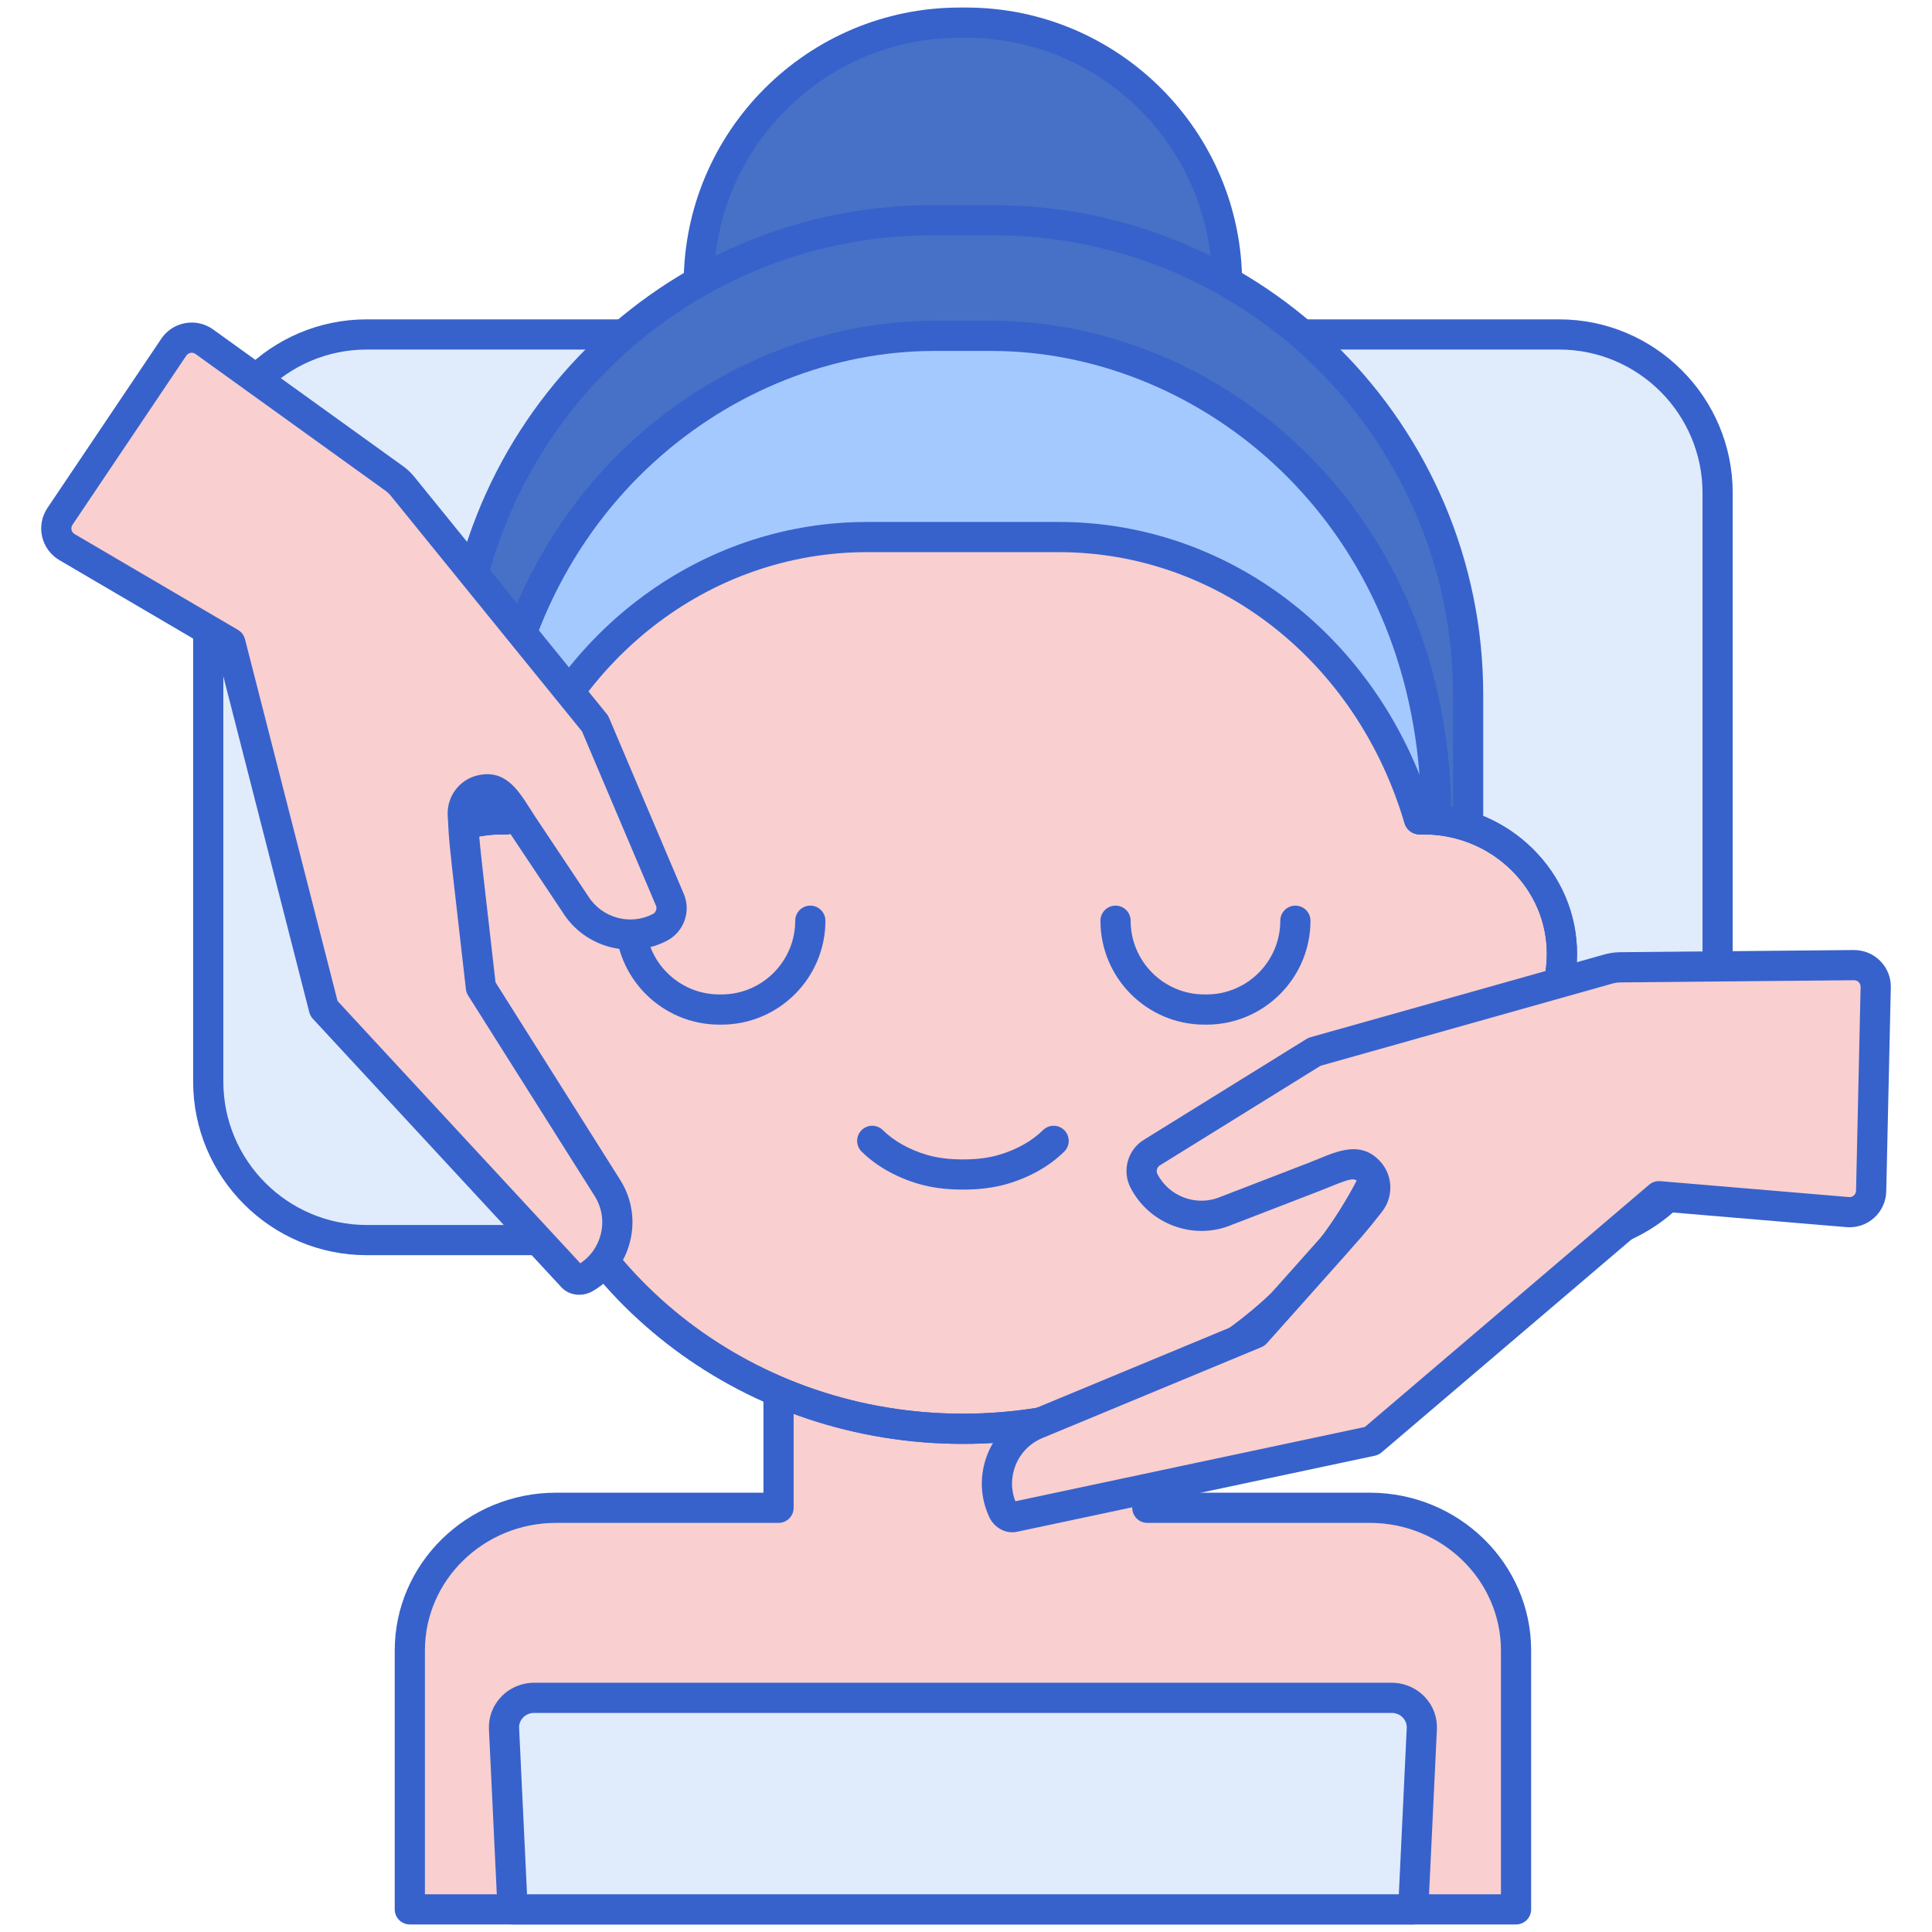 <?xml version="1.0" encoding="utf-8"?>
<!-- Generator: Adobe Illustrator 24.0.0, SVG Export Plug-In . SVG Version: 6.00 Build 0)  -->
<svg version="1.1" id="Layer_1" xmlns="http://www.w3.org/2000/svg" xmlns:xlink="http://www.w3.org/1999/xlink" x="0px" y="0px"
	 viewBox="0 0 256 256" enable-background="new 0 0 256 256" xml:space="preserve">
<g>
	<g>
		<path fill="#E0EBFC" d="M206.593,164.317h-158c-11.598,0-21-9.402-21-21v-78c0-11.598,9.402-21,21-21h158c11.598,0,21,9.402,21,21
			v78C227.593,154.915,218.191,164.317,206.593,164.317z"/>
	</g>
	<g>
		<path fill="#3762CC" d="M206.593,166.317h-158c-12.683,0-23-10.318-23-23v-78c0-12.682,10.317-23,23-23h158
			c12.683,0,23,10.318,23,23v78C229.593,156,219.275,166.317,206.593,166.317z M48.593,46.317c-10.477,0-19,8.523-19,19v78
			c0,10.477,8.523,19,19,19h158c10.477,0,19-8.523,19-19v-78c0-10.477-8.523-19-19-19H48.593z"/>
	</g>
	<g>
		<path fill="#F9CFCF" d="M181.5,199.789h-29.475v-31.377H103.16v31.377H73.685c-10.705,0-19.382,8.467-19.382,18.911V253h146.58
			v-34.3C200.883,208.256,192.205,199.789,181.5,199.789z"/>
	</g>
	<g>
		<path fill="#3762CC" d="M200.883,255H54.303c-1.104,0-2-0.896-2-2v-34.3c0-11.53,9.593-20.911,21.383-20.911h27.475v-29.377
			c0-1.104,0.896-2,2-2h48.866c1.104,0,2,0.896,2,2v29.377h27.475c11.79,0,21.382,9.381,21.382,20.911V253
			C202.883,254.104,201.987,255,200.883,255z M56.303,251h142.58v-32.3c0-9.325-7.798-16.911-17.382-16.911h-29.475
			c-1.104,0-2-0.896-2-2v-29.377H105.16v29.377c0,1.104-0.896,2-2,2H73.686c-9.585,0-17.383,7.586-17.383,16.911V251z"/>
	</g>
	<g>
		<path fill="#E0EBFC" d="M66.787,229.054L67.926,253H187.26l1.139-23.946c0.106-2.224-1.714-4.084-3.996-4.084H70.783
			C68.501,224.97,66.681,226.83,66.787,229.054z"/>
	</g>
	<g>
		<path fill="#4671C6" d="M162.092,90.812H93.094c-0.277,0-0.501-0.224-0.501-0.501V37.572C92.593,18.478,108.071,3,127.165,3h0.856
			c19.094,0,34.572,15.478,34.572,34.572v52.739C162.593,90.587,162.369,90.812,162.092,90.812z"/>
	</g>
	<g>
		<path fill="#3762CC" d="M162.092,92.812H93.094c-1.379,0-2.501-1.122-2.501-2.501V37.572C90.593,17.406,106.999,1,127.165,1h0.856
			c20.165,0,36.571,16.406,36.571,36.572v52.739C164.593,91.689,163.471,92.812,162.092,92.812z M94.593,88.812h66v-51.24
			C160.593,19.612,145.981,5,128.021,5h-0.856c-17.96,0-32.572,14.612-32.572,32.572V88.812z"/>
	</g>
	<g>
		<path fill="#4671C6" d="M131.654,174h-8.123c-34.728,0-62.88-28.152-62.88-62.88V92.062c0-34.728,28.152-62.88,62.88-62.88h8.123
			c34.728,0,62.88,28.152,62.88,62.88v19.057C194.535,145.848,166.382,174,131.654,174z"/>
	</g>
	<g>
		<path fill="#3762CC" d="M131.654,176h-8.123c-35.774,0-64.88-29.105-64.88-64.88V92.063c0-35.775,29.105-64.88,64.88-64.88h8.123
			c35.774,0,64.88,29.105,64.88,64.88v19.057C196.534,146.895,167.429,176,131.654,176z M123.531,31.182
			c-33.569,0-60.88,27.311-60.88,60.88v19.057c0,33.569,27.311,60.88,60.88,60.88h8.123c33.569,0,60.88-27.311,60.88-60.88V92.063
			c0-33.569-27.311-60.88-60.88-60.88H123.531z"/>
	</g>
	<g>
		<path fill="#F9CFCF" d="M188.118,108.556v-5.529c0-32.32-27.098-58.521-60.525-58.521l0,0c-33.427,0-60.525,26.201-60.525,58.521
			v5.529c-10.51-0.208-18.848,7.961-18.848,17.835c0,10.544,9.434,18.884,20.446,17.748c6.246,25.892,30.25,45.182,58.926,45.182
			c28.678,0,52.68-19.292,58.926-45.182c10.997,1.135,20.446-7.19,20.446-17.748C206.965,116.513,198.621,108.348,188.118,108.556z"
			/>
	</g>
	<g>
		<path fill="#3762CC" d="M127.593,191.321c-28.625,0-53.24-18.454-60.453-45.085c-5.348,0.116-10.478-1.775-14.389-5.304
			c-4.15-3.744-6.53-9.044-6.53-14.541c0-5.266,2.103-10.227,5.921-13.971c3.492-3.424,8.023-5.447,12.927-5.81v-3.584
			c0-33.372,28.049-60.521,62.524-60.521c34.477,0,62.525,27.15,62.525,60.521v3.584c4.903,0.362,9.434,2.386,12.927,5.811
			c3.818,3.744,5.921,8.705,5.921,13.969c0,5.497-2.38,10.796-6.528,14.539c-3.914,3.531-9.107,5.401-14.391,5.306
			C180.833,172.868,156.218,191.321,127.593,191.321z M68.669,142.14c0.913,0,1.724,0.625,1.942,1.531
			c6.2,25.701,29.632,43.651,56.981,43.651s50.782-17.95,56.982-43.651c0.235-0.973,1.155-1.628,2.149-1.52
			c4.791,0.494,9.534-1.033,13.033-4.189c3.358-3.03,5.208-7.139,5.208-11.569c0-4.181-1.677-8.128-4.721-11.113
			c-3.2-3.136-7.447-4.806-12.088-4.723c-0.536,0.021-1.056-0.195-1.439-0.571c-0.384-0.376-0.6-0.891-0.6-1.428v-5.529
			c0-31.166-26.254-56.521-58.525-56.521c-32.271,0-58.524,25.355-58.524,56.521v5.529c0,0.537-0.216,1.052-0.6,1.428
			c-0.383,0.376-0.857,0.593-1.44,0.571c-4.58-0.09-8.888,1.586-12.086,4.722c-3.045,2.985-4.722,6.932-4.722,11.114
			c0,4.431,1.851,8.54,5.21,11.57c3.496,3.155,8.242,4.681,13.031,4.188C68.531,142.143,68.601,142.14,68.669,142.14z"/>
	</g>
	<g>
		<path fill="#3762CC" d="M127.594,157.627c-2.235,0-4.184-0.255-5.956-0.781c-2.945-0.875-5.526-2.345-7.466-4.252
			c-0.787-0.774-0.798-2.041-0.023-2.828c0.775-0.787,2.041-0.798,2.828-0.023c1.475,1.45,3.48,2.58,5.8,3.27
			c1.396,0.414,2.973,0.616,4.817,0.616s3.42-0.202,4.816-0.616c2.32-0.688,4.326-1.819,5.801-3.269
			c0.787-0.776,2.053-0.764,2.828,0.023c0.774,0.788,0.764,2.054-0.023,2.828c-1.939,1.908-4.521,3.378-7.467,4.252
			C131.777,157.372,129.829,157.627,127.594,157.627z"/>
	</g>
	<g>
		<path fill="#3762CC" d="M187.26,255H67.926c-1.067,0-1.947-0.838-1.998-1.905l-1.139-23.946c0,0,0,0,0,0
			c-0.076-1.608,0.498-3.14,1.618-4.314c1.13-1.185,2.725-1.864,4.376-1.864h113.62c1.651,0,3.247,0.68,4.377,1.865
			c1.119,1.174,1.692,2.706,1.616,4.314l-1.139,23.946C189.207,254.162,188.327,255,187.26,255z M69.833,251h115.52l1.048-22.042
			c0.024-0.505-0.159-0.989-0.516-1.363c-0.385-0.403-0.91-0.625-1.481-0.625H70.783c-0.571,0-1.098,0.222-1.481,0.625
			c-0.357,0.375-0.541,0.859-0.517,1.364L69.833,251z"/>
	</g>
	<g>
		<path fill="#3762CC" d="M127.593,191.321c-28.625,0-53.24-18.454-60.453-45.085c-5.348,0.116-10.478-1.775-14.389-5.304
			c-4.15-3.744-6.53-9.044-6.53-14.541c0-5.266,2.103-10.227,5.921-13.971c3.492-3.424,8.023-5.447,12.927-5.81v-3.584
			c0-33.372,28.049-60.521,62.524-60.521c34.477,0,62.525,27.15,62.525,60.521v3.584c4.903,0.362,9.434,2.386,12.927,5.811
			c3.818,3.744,5.921,8.705,5.921,13.969c0,5.497-2.38,10.796-6.528,14.539c-3.914,3.531-9.107,5.401-14.391,5.306
			C180.833,172.868,156.218,191.321,127.593,191.321z M68.669,142.14c0.913,0,1.724,0.625,1.942,1.531
			c6.2,25.701,29.632,43.651,56.981,43.651s50.782-17.95,56.982-43.651c0.235-0.973,1.155-1.628,2.149-1.52
			c4.791,0.494,9.534-1.033,13.033-4.189c3.358-3.03,5.208-7.139,5.208-11.569c0-4.181-1.677-8.128-4.721-11.113
			c-3.2-3.136-7.447-4.806-12.088-4.723c-0.536,0.021-1.056-0.195-1.439-0.571c-0.384-0.376-0.6-0.891-0.6-1.428v-5.529
			c0-31.166-26.254-56.521-58.525-56.521c-32.271,0-58.524,25.355-58.524,56.521v5.529c0,0.537-0.216,1.052-0.6,1.428
			c-0.383,0.376-0.857,0.593-1.44,0.571c-4.58-0.09-8.888,1.586-12.086,4.722c-3.045,2.985-4.722,6.932-4.722,11.114
			c0,4.431,1.851,8.54,5.21,11.57c3.496,3.155,8.242,4.681,13.031,4.188C68.531,142.143,68.601,142.14,68.669,142.14z"/>
	</g>
	<g>
		<path fill="#A4C9FF" d="M67.157,108.556c6.376-21.672,25.345-37.395,47.757-37.395h25.358c22.412,0,41.381,15.722,47.757,37.395
			h2.292c0-38.09-28.029-64.052-58.923-64.052h-7.612c-30.904,0-58.923,25.971-58.923,64.052
			C65.659,108.556,66.339,108.556,67.157,108.556z"/>
	</g>
	<g>
		<path fill="#3762CC" d="M190.321,110.556h-2.292c-0.887,0-1.668-0.584-1.919-1.436c-6.327-21.508-24.748-35.959-45.838-35.959
			h-25.358c-21.09,0-39.512,14.451-45.839,35.959c-0.251,0.851-1.032,1.436-1.919,1.436h-2.292c-1.104,0-2-0.896-2-2
			c0-41.345,30.976-66.052,60.923-66.052h7.611c29.947,0,60.923,24.707,60.923,66.052
			C192.321,109.661,191.426,110.556,190.321,110.556z M123.787,46.504c-26.531,0-53.926,20.867-56.694,56.141
			c8.144-20.241,26.745-33.484,47.821-33.484h25.358c21.075,0,39.677,13.243,47.82,33.484
			c-2.769-35.273-30.163-56.141-56.694-56.141H123.787z"/>
	</g>
	<g>
		<path fill="#3762CC" d="M159.876,135.769h-0.292c-7.592,0-13.769-6.177-13.769-13.769c0-1.104,0.896-2,2-2s2,0.896,2,2
			c0,5.386,4.382,9.769,9.769,9.769h0.292c5.387,0,9.769-4.382,9.769-9.769c0-1.104,0.896-2,2-2s2,0.896,2,2
			C173.645,129.592,167.468,135.769,159.876,135.769z"/>
	</g>
	<g>
		<path fill="#3762CC" d="M95.602,135.769H95.31c-7.592,0-13.769-6.177-13.769-13.769c0-1.104,0.896-2,2-2s2,0.896,2,2
			c0,5.386,4.382,9.769,9.769,9.769h0.292c5.387,0,9.769-4.382,9.769-9.769c0-1.104,0.896-2,2-2s2,0.896,2,2
			C109.37,129.592,103.193,135.769,95.602,135.769z"/>
	</g>
	<g>
		<g>
			<path fill="#F9CFCF" d="M77.518,169.358c4.206-2.418,5.553-7.851,2.964-11.954l-16.76-26.561
				c-2.233-19.664-2.18-18.544-2.404-22.903c-0.077-1.5,0.907-2.87,2.364-3.236c2.65-0.665,3.643,1.729,5.648,4.738l6.937,10.405
				c2.377,3.786,7.273,5.098,11.225,3.005c1.261-0.668,1.836-2.292,1.278-3.606l-9.918-23.372l-25.51-31.436
				c-0.324-0.4-0.7-0.755-1.118-1.055L27.074,45.28c-1.312-0.944-3.145-0.616-4.047,0.725L7.945,68.424
				c-0.921,1.369-0.497,3.231,0.927,4.066l21.654,12.701c1.496,5.849,10.891,42.568,12.393,48.439l32.939,35.582
				C76.232,169.618,76.957,169.681,77.518,169.358z"/>
		</g>
		<g>
			<path fill="#3762CC" d="M76.748,171.565c-0.891,0-1.753-0.341-2.357-0.993l-32.939-35.583c-0.226-0.244-0.388-0.541-0.47-0.863
				L28.795,86.495L7.86,74.215c-1.152-0.676-1.983-1.811-2.281-3.113C5.282,69.8,5.54,68.417,6.286,67.308l15.082-22.419
				c0.74-1.102,1.868-1.837,3.175-2.072c1.311-0.236,2.622,0.064,3.699,0.84L53.391,61.76c0.563,0.404,1.068,0.881,1.504,1.419
				l25.51,31.435c0.118,0.146,0.215,0.307,0.288,0.479l9.919,23.372c0.971,2.29,0.012,4.993-2.184,6.155
				c-4.849,2.567-10.936,0.939-13.854-3.708l-6.907-10.36c-0.304-0.455-0.584-0.896-0.852-1.316
				c-1.621-2.55-1.947-2.766-2.645-2.591c-0.523,0.131-0.883,0.633-0.854,1.193c0.172,3.35,0.172,3.35,1.236,12.634
				c0.285,2.488,0.646,5.638,1.106,9.691l16.516,26.174c1.546,2.45,2.013,5.347,1.315,8.158c-0.696,2.811-2.463,5.154-4.974,6.597
				c-0.001,0-0.002,0.001-0.003,0.001C77.959,171.411,77.347,171.565,76.748,171.565z M77.519,169.358h0.01H77.519z M44.73,132.644
				l32.167,34.749c1.357-0.904,2.313-2.26,2.71-3.86c0.433-1.744,0.143-3.541-0.816-5.061l-16.76-26.561
				c-0.161-0.255-0.262-0.542-0.296-0.842c-0.485-4.272-0.862-7.563-1.157-10.142c-1.059-9.233-1.079-9.41-1.257-12.885
				c-0.127-2.463,1.503-4.683,3.874-5.278c3.667-0.92,5.432,1.867,6.994,4.324c0.253,0.397,0.519,0.814,0.805,1.245l6.937,10.405
				c1.841,2.929,5.617,3.94,8.626,2.347c0.345-0.183,0.525-0.697,0.372-1.058l-9.808-23.111L51.788,65.699
				c-0.213-0.263-0.46-0.496-0.733-0.692L25.905,46.903c-0.26-0.186-0.521-0.173-0.656-0.149c-0.134,0.024-0.385,0.104-0.562,0.367
				L9.604,69.54c-0.181,0.27-0.156,0.538-0.125,0.673s0.125,0.388,0.404,0.552l21.654,12.701c0.46,0.27,0.794,0.712,0.926,1.229
				L44.73,132.644z"/>
		</g>
	</g>
	<g>
		<g>
			<path fill="#F9CFCF" d="M132.896,200.175c-2.042-4.401-0.01-9.617,4.471-11.476l29.008-12.038
				c13.162-14.779,12.474-13.894,15.17-17.326c0.928-1.181,0.914-2.868-0.065-4.007c-1.781-2.071-3.973-0.687-7.347,0.614
				l-11.667,4.502c-4.125,1.723-8.882-0.029-10.904-4.017c-0.645-1.273-0.178-2.931,1.035-3.683l21.579-13.377l38.968-10.975
				c0.496-0.14,1.007-0.213,1.522-0.218l30.986-0.29c1.616-0.015,2.924,1.31,2.888,2.926l-0.604,27.013
				c-0.037,1.65-1.457,2.926-3.102,2.788l-25.015-2.109c-4.595,3.916-33.443,28.5-38.055,32.431l-47.428,10.08
				C133.797,201.128,133.169,200.762,132.896,200.175z"/>
		</g>
		<g>
			<path fill="#3762CC" d="M134.132,203.035c-1.255,0-2.474-0.779-3.049-2.015c-0.001-0.001-0.001-0.002-0.002-0.003
				c-1.219-2.627-1.311-5.56-0.26-8.259c1.052-2.699,3.104-4.796,5.779-5.907l28.585-11.862c2.706-3.038,4.813-5.398,6.478-7.264
				c6.235-6.987,6.235-6.987,8.309-9.626c0.348-0.441,0.344-1.058-0.009-1.467c-0.468-0.545-0.86-0.556-3.654,0.591
				c-0.461,0.189-0.945,0.388-1.456,0.585l-11.667,4.502c-5.014,2.096-10.924-0.084-13.407-4.978
				c-1.123-2.215-0.348-4.978,1.766-6.288l21.579-13.376c0.159-0.099,0.331-0.175,0.512-0.226l38.969-10.975
				c0.666-0.187,1.354-0.285,2.045-0.292l30.986-0.291c1.343,0.01,2.573,0.501,3.506,1.447c0.934,0.945,1.431,2.196,1.4,3.524
				l-0.604,27.013c-0.029,1.335-0.616,2.614-1.61,3.507c-0.992,0.893-2.318,1.34-3.658,1.229l-24.185-2.039l-37.422,31.891
				c-0.253,0.215-0.556,0.365-0.881,0.434l-47.428,10.08C134.547,203.013,134.339,203.035,134.132,203.035z M134.708,199.329
				C134.708,199.33,134.708,199.33,134.708,199.329L134.708,199.329C134.708,199.33,134.708,199.33,134.708,199.329z
				 M179.361,152.273c1.274,0,2.516,0.45,3.635,1.75c1.595,1.854,1.646,4.608,0.121,6.547c-2.15,2.737-2.269,2.87-8.47,9.817
				c-1.727,1.935-3.928,4.401-6.779,7.603c-0.2,0.225-0.448,0.402-0.727,0.517l-29.008,12.038c-1.66,0.689-2.933,1.99-3.585,3.665
				c-0.599,1.536-0.6,3.194-0.012,4.716l46.316-9.843l37.67-32.102c0.405-0.346,0.938-0.512,1.465-0.471l25.016,2.109
				c0.324,0.034,0.545-0.125,0.648-0.218c0.104-0.093,0.278-0.298,0.286-0.622l0.604-27.013c0.007-0.317-0.153-0.527-0.249-0.624
				c-0.095-0.097-0.3-0.257-0.613-0.257c-0.003,0-0.006,0-0.009,0l-30.986,0.291c-0.337,0.003-0.673,0.051-0.999,0.143
				l-38.696,10.898l-21.339,13.228c-0.333,0.207-0.481,0.731-0.306,1.079c1.541,3.037,5.208,4.389,8.35,3.076l11.718-4.522
				c0.482-0.187,0.94-0.375,1.376-0.554C176.258,152.919,177.834,152.273,179.361,152.273z"/>
		</g>
	</g>
</g>
</svg>
